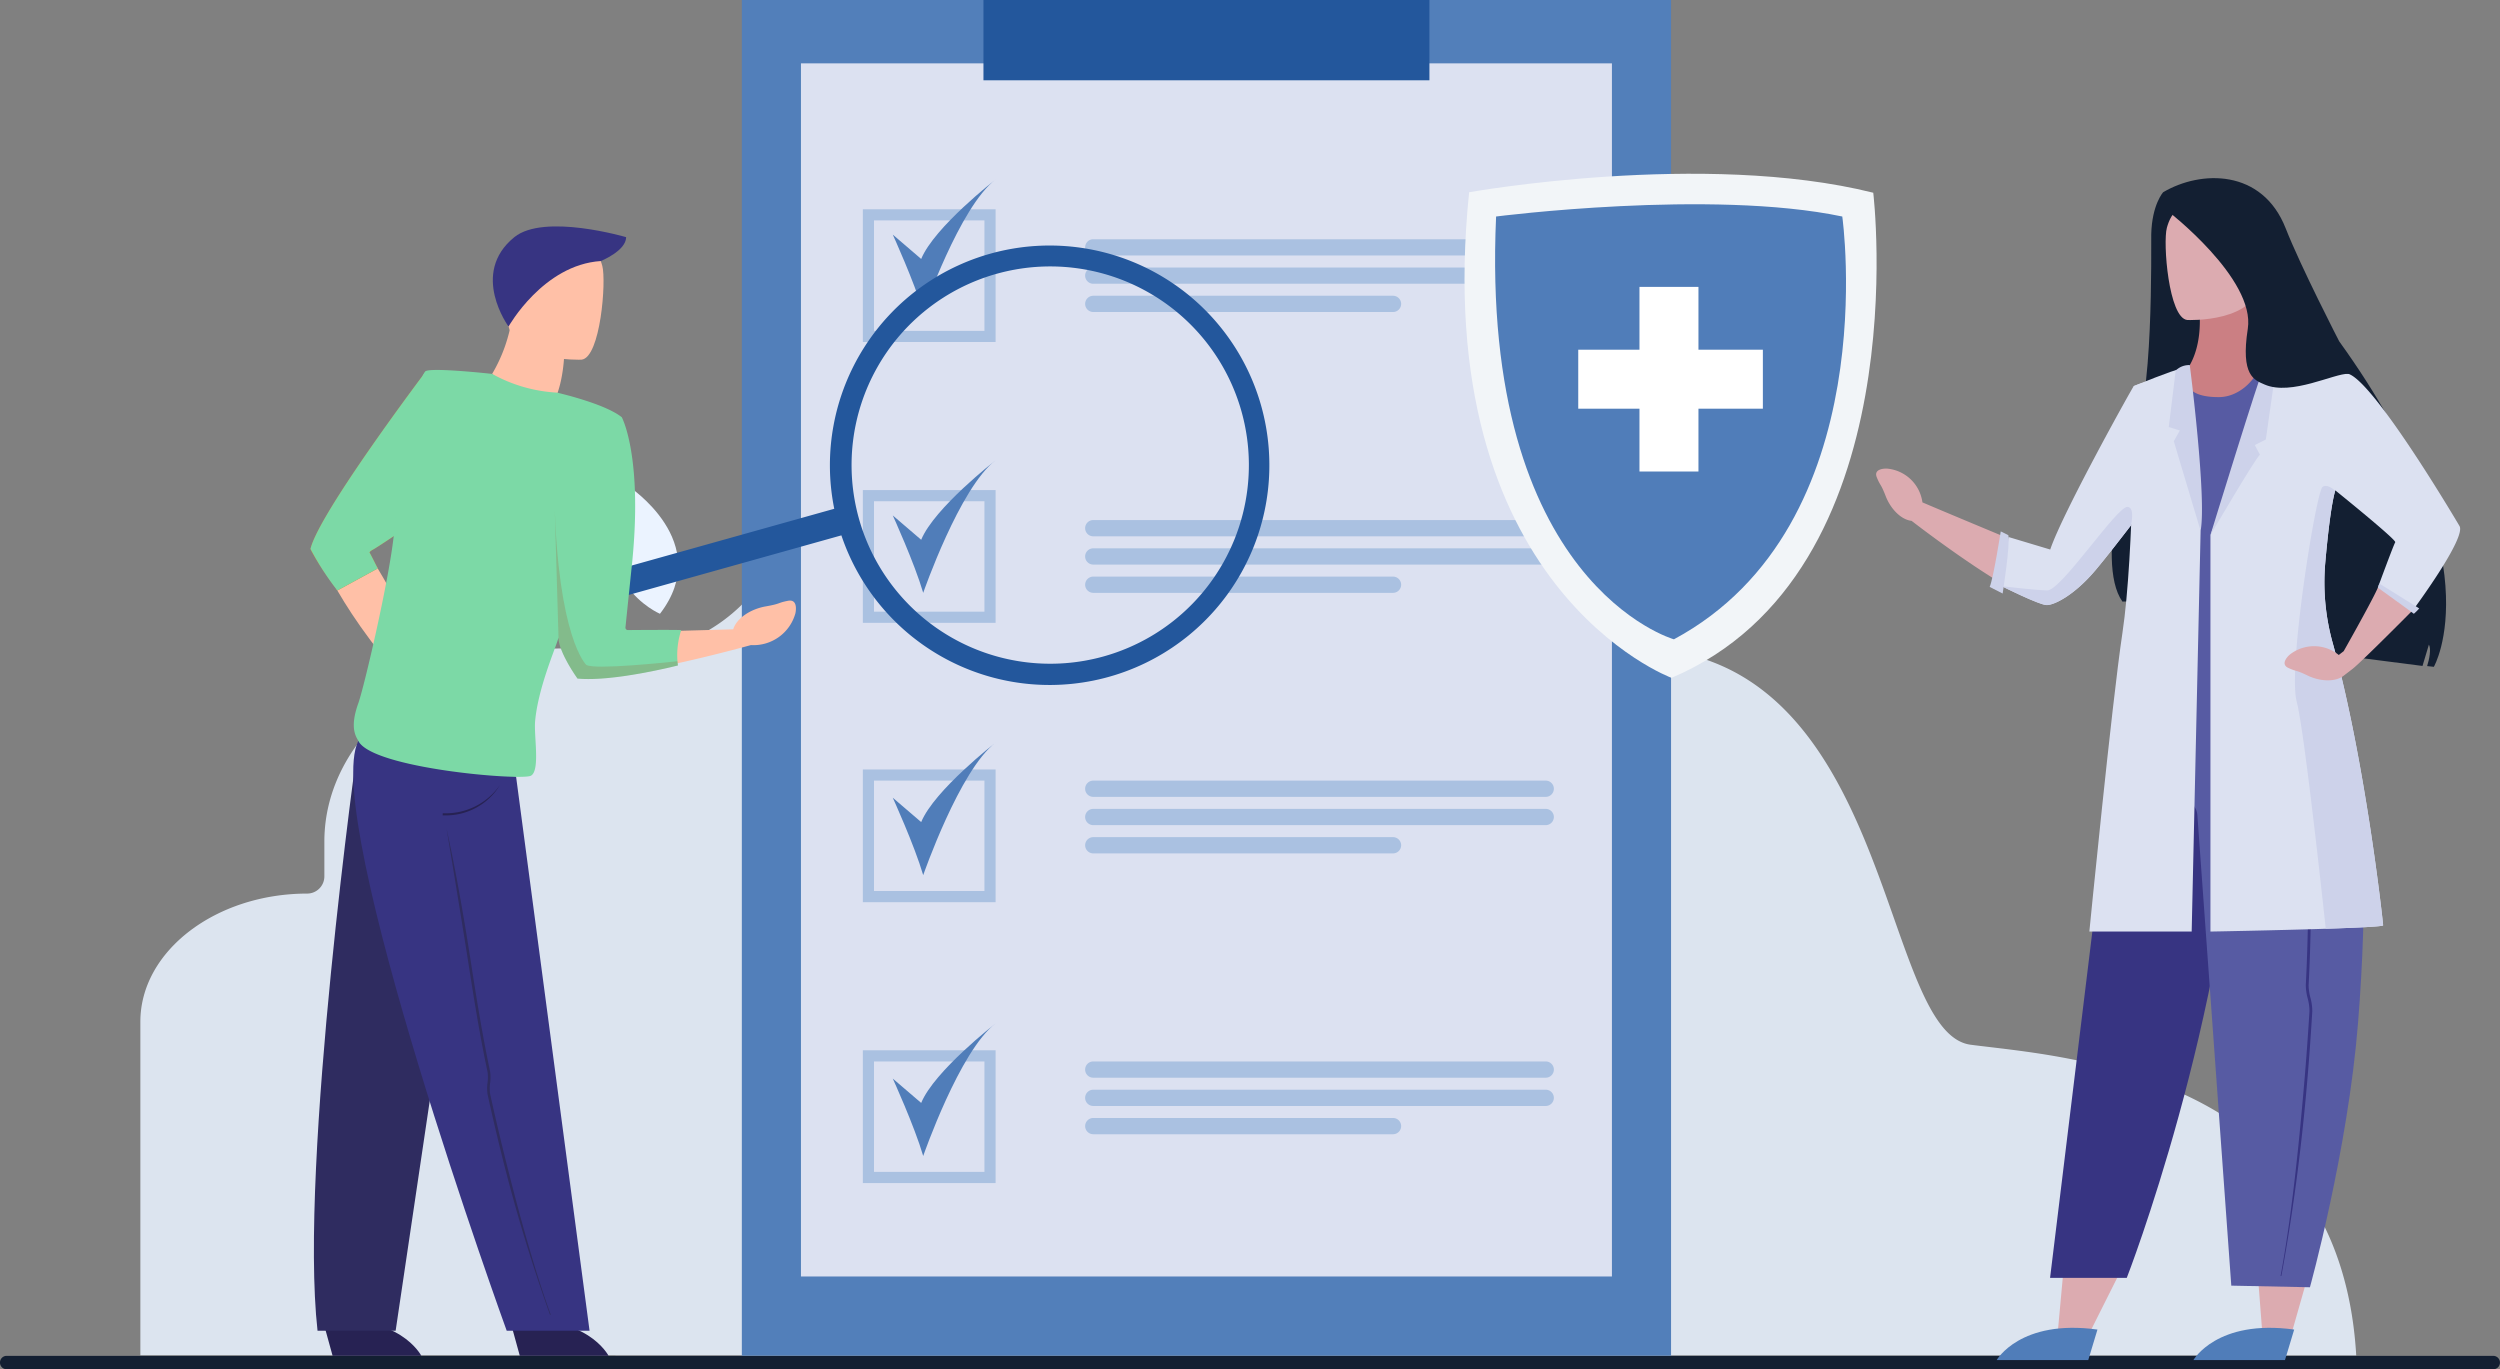 <svg xmlns="http://www.w3.org/2000/svg" width="570" height="312.193" viewBox="0 0 570 312.193">
  <rect x="0" y="0" width="570" height="312.193" fill="#808080" stroke="none"/>
  <g id="Occucare_South_Africa_2" transform="translate(-83.794 -266.873)">
    <path id="Path_97857" data-name="Path 97857" d="M648.5,1852.335h-567a1.521,1.521,0,0,0-1.5,1.531h0a1.521,1.521,0,0,0,1.5,1.531h567a1.531,1.531,0,0,0,0-3.061Z" transform="translate(3.791 -1276.33)" fill="#131f32"/>
    <g id="Group_275080" data-name="Group 275080" transform="translate(2.745)">
      <g id="Group_273719" data-name="Group 273719" transform="translate(113.049 300.836)">
        <path id="Path_97821" data-name="Path 97821" d="M754.32,716.118c-3.805-64.718-66.793-68.053-87.906-70.819s-17.365-92.2-78.58-90.359h0a62.637,62.637,0,0,0-36.17,11.042c-7.058,5.012-16.587-.216-16.587-9.151V515.266c0-40.812-30.724-74.2-68.275-74.2h0c-37.551,0-68.275,33.392-68.275,74.2h0c0,24.43-20.448,43.453-43.561,40.293a67.557,67.557,0,0,0-9.149-.619h0c-30.118,0-54.759,19.813-54.759,44.03v7.847a3.929,3.929,0,0,1-3.835,4.018h-.039c-20.944,0-38.08,13.149-38.08,29.219v76.029l393.491.035Z" transform="translate(-249.102 -441.062)" fill="#dce4ef"/>
        <path id="Path_97822" data-name="Path 97822" d="M812.876,864.255s-17.82-7.582-7.281-29.152C805.594,835.1,825.418,847.991,812.876,864.255Z" transform="translate(-694.407 -758.273)" fill="#ebf3ff"/>
      </g>
      <rect id="Rectangle_151318" data-name="Rectangle 151318" width="211.862" height="309.1" transform="translate(250.187 266.873)" fill="#527fba"/>
      <rect id="Rectangle_151319" data-name="Rectangle 151319" width="184.9" height="276.592" transform="translate(263.667 281.32)" fill="#dce1f1"/>
      <rect id="Rectangle_151320" data-name="Rectangle 151320" width="101.68" height="18.307" transform="translate(305.278 266.873)" fill="#23579c"/>
      <g id="Group_273722" data-name="Group 273722" transform="translate(277.777 371.824)">
        <g id="Group_273720" data-name="Group 273720" transform="translate(0 6.786)">
          <path id="Path_97823" data-name="Path 97823" d="M1124.224,870.215h-30.269v-30.27h30.269ZM1096.5,867.67h25.18V842.49H1096.5Z" transform="translate(-1093.955 -839.945)" fill="#aac1e1"/>
        </g>
        <g id="Group_273721" data-name="Group 273721" transform="translate(50.684 13.623)">
          <path id="Rectangle_151321" data-name="Rectangle 151321" d="M1.853,0H105.016a1.853,1.853,0,0,1,1.853,1.853v0a1.853,1.853,0,0,1-1.853,1.853H1.853A1.853,1.853,0,0,1,0,1.853v0A1.853,1.853,0,0,1,1.853,0Z" fill="#aac1e1"/>
          <path id="Path_97824" data-name="Path 97824" d="M1458.918,911.769H1355.755a1.859,1.859,0,0,1-1.854-1.853h0a1.859,1.859,0,0,1,1.854-1.854h103.162a1.859,1.859,0,0,1,1.853,1.854h0A1.859,1.859,0,0,1,1458.918,911.769Z" transform="translate(-1353.902 -901.618)" fill="#aac1e1"/>
          <path id="Path_97825" data-name="Path 97825" d="M1424.1,944.819h-68.341a1.859,1.859,0,0,1-1.854-1.853h0a1.859,1.859,0,0,1,1.854-1.853H1424.1a1.859,1.859,0,0,1,1.854,1.853h0A1.859,1.859,0,0,1,1424.1,944.819Z" transform="translate(-1353.902 -928.224)" fill="#aac1e1"/>
        </g>
        <path id="Path_97826" data-name="Path 97826" d="M1128.954,817.712s4.935,10.812,6.94,17.649c0,0,8.336-24.049,16.505-30.218,0,0-13.961,10.834-16.968,18.121Z" transform="translate(-1122.13 -805.143)" fill="#507db9"/>
      </g>
      <g id="Group_273725" data-name="Group 273725" transform="translate(277.777 307.795)">
        <g id="Group_273723" data-name="Group 273723" transform="translate(0 6.786)">
          <path id="Path_97827" data-name="Path 97827" d="M1124.224,541.818h-30.269v-30.27h30.269Zm-27.725-2.545h25.18v-25.18H1096.5Z" transform="translate(-1093.955 -511.549)" fill="#aac1e1"/>
        </g>
        <g id="Group_273724" data-name="Group 273724" transform="translate(50.684 13.623)">
          <path id="Rectangle_151322" data-name="Rectangle 151322" d="M1.853,0H105.016a1.853,1.853,0,0,1,1.853,1.853v0a1.853,1.853,0,0,1-1.853,1.853H1.853A1.853,1.853,0,0,1,0,1.853v0A1.853,1.853,0,0,1,1.853,0Z" fill="#aac1e1"/>
          <path id="Path_97828" data-name="Path 97828" d="M1458.918,583.373H1355.755a1.859,1.859,0,0,1-1.854-1.853h0a1.859,1.859,0,0,1,1.854-1.853h103.162a1.859,1.859,0,0,1,1.853,1.853h0A1.859,1.859,0,0,1,1458.918,583.373Z" transform="translate(-1353.902 -573.222)" fill="#aac1e1"/>
          <path id="Path_97829" data-name="Path 97829" d="M1424.1,616.423h-68.341a1.859,1.859,0,0,1-1.854-1.853h0a1.859,1.859,0,0,1,1.854-1.853H1424.1a1.859,1.859,0,0,1,1.854,1.853h0A1.859,1.859,0,0,1,1424.1,616.423Z" transform="translate(-1353.902 -599.828)" fill="#aac1e1"/>
        </g>
        <path id="Path_97830" data-name="Path 97830" d="M1128.954,489.316s4.935,10.812,6.94,17.649c0,0,8.336-24.049,16.505-30.218,0,0-13.961,10.834-16.968,18.121Z" transform="translate(-1122.13 -476.747)" fill="#507db9"/>
      </g>
      <g id="Group_273729" data-name="Group 273729" transform="translate(277.777 436.188)">
        <g id="Group_273726" data-name="Group 273726" transform="translate(50.684 8.665)">
          <path id="Path_97831" data-name="Path 97831" d="M1458.918,1183.392H1355.755a1.859,1.859,0,0,1-1.854-1.854h0a1.859,1.859,0,0,1,1.854-1.853h103.162a1.859,1.859,0,0,1,1.853,1.853h0A1.859,1.859,0,0,1,1458.918,1183.392Z" transform="translate(-1353.902 -1179.685)" fill="#aac1e1"/>
          <path id="Path_97832" data-name="Path 97832" d="M1458.918,1216.443H1355.755a1.859,1.859,0,0,1-1.854-1.853h0a1.859,1.859,0,0,1,1.854-1.853h103.162a1.859,1.859,0,0,1,1.853,1.853h0A1.859,1.859,0,0,1,1458.918,1216.443Z" transform="translate(-1353.902 -1206.292)" fill="#aac1e1"/>
          <path id="Path_97833" data-name="Path 97833" d="M1424.1,1249.493h-68.341a1.859,1.859,0,0,1-1.854-1.853h0a1.859,1.859,0,0,1,1.854-1.854H1424.1a1.859,1.859,0,0,1,1.854,1.854h0A1.859,1.859,0,0,1,1424.1,1249.493Z" transform="translate(-1353.902 -1232.898)" fill="#aac1e1"/>
        </g>
        <g id="Group_273728" data-name="Group 273728">
          <g id="Group_273727" data-name="Group 273727" transform="translate(0 6.12)">
            <path id="Path_97834" data-name="Path 97834" d="M1124.224,1196.9h-30.269v-30.269h30.269Zm-27.725-2.545h25.18v-25.18H1096.5Z" transform="translate(-1093.955 -1166.635)" fill="#aac1e1"/>
          </g>
          <path id="Path_97835" data-name="Path 97835" d="M1128.954,1147.815s4.935,10.812,6.94,17.649c0,0,8.336-24.049,16.505-30.218,0,0-13.961,10.834-16.968,18.121Z" transform="translate(-1122.13 -1135.246)" fill="#507db9"/>
        </g>
      </g>
      <g id="Group_273732" data-name="Group 273732" transform="translate(277.777 500.219)">
        <g id="Group_273730" data-name="Group 273730" transform="translate(0 6.12)">
          <path id="Path_97836" data-name="Path 97836" d="M1124.224,1525.3h-30.269v-30.269h30.269Zm-27.725-2.544h25.18v-25.18H1096.5Z" transform="translate(-1093.955 -1495.031)" fill="#aac1e1"/>
        </g>
        <g id="Group_273731" data-name="Group 273731" transform="translate(50.684 8.665)">
          <path id="Rectangle_151323" data-name="Rectangle 151323" d="M1.853,0H105.016a1.853,1.853,0,0,1,1.853,1.853v0a1.853,1.853,0,0,1-1.853,1.853H1.853A1.853,1.853,0,0,1,0,1.853v0A1.853,1.853,0,0,1,1.853,0Z" fill="#aac1e1"/>
          <path id="Path_97837" data-name="Path 97837" d="M1458.918,1544.839H1355.755a1.859,1.859,0,0,1-1.854-1.853h0a1.859,1.859,0,0,1,1.854-1.854h103.162a1.859,1.859,0,0,1,1.853,1.854h0A1.859,1.859,0,0,1,1458.918,1544.839Z" transform="translate(-1353.902 -1534.688)" fill="#aac1e1"/>
          <path id="Path_97838" data-name="Path 97838" d="M1424.1,1577.89h-68.341a1.859,1.859,0,0,1-1.854-1.853h0a1.859,1.859,0,0,1,1.854-1.854H1424.1a1.859,1.859,0,0,1,1.854,1.854h0A1.859,1.859,0,0,1,1424.1,1577.89Z" transform="translate(-1353.902 -1561.295)" fill="#aac1e1"/>
        </g>
        <path id="Path_97839" data-name="Path 97839" d="M1128.954,1476.211s4.935,10.812,6.94,17.649c0,0,8.336-24.049,16.505-30.218,0,0-13.961,10.834-16.968,18.121Z" transform="translate(-1122.13 -1463.642)" fill="#507db9"/>
      </g>
      <g id="Group_273734" data-name="Group 273734" transform="translate(138.423 300.836)">
        <path id="Path_97840" data-name="Path 97840" d="M631.5,1819.291l2.04,7.409h20.24S648.6,1816.707,631.5,1819.291Z" transform="translate(-572.397 -1551.537)" fill="#272253"/>
        <path id="Path_97841" data-name="Path 97841" d="M449.324,1819.291l2.04,7.409H471.6S466.426,1816.707,449.324,1819.291Z" transform="translate(-432.905 -1551.537)" fill="#272253"/>
        <path id="Path_97842" data-name="Path 97842" d="M449.945,1253.908s-13.57,96.423-9.3,134.479h17.807l18.637-125.63Z" transform="translate(-425.621 -1118.946)" fill="#2f2c60"/>
        <path id="Path_97843" data-name="Path 97843" d="M515.229,1262.027l16.756,126.359H513.094s-42.477-117.06-33.83-134.479Z" transform="translate(-454.941 -1118.946)" fill="#373482"/>
        <g id="Group_273733" data-name="Group 273733" transform="translate(37 22)">
          <path id="Path_97845" data-name="Path 97845" d="M572.43,714.466a50.1,50.1,0,0,0-97.349,23.442l-94.687,26.526a1.58,1.58,0,0,0-1.092,1.942l.842,3.007a1.58,1.58,0,0,0,1.942,1.092l94.62-26.507a50.1,50.1,0,0,0,95.724-29.5Zm-35.894,57.093a45.293,45.293,0,1,1,31.4-55.832A45.293,45.293,0,0,1,536.536,771.558Z" transform="translate(-379.244 -677.868)" fill="#23579c"/>
        </g>
        <path id="Path_97846" data-name="Path 97846" d="M565.5,1303.653a14.417,14.417,0,0,0,12.751-6.957,15.05,15.05,0,0,1-13.075,6.465l-.009.489C565.28,1303.652,565.392,1303.653,565.5,1303.653Z" transform="translate(-521.608 -1151.709)" fill="#272253"/>
        <path id="Path_97847" data-name="Path 97847" d="M592.47,1450.168a377.281,377.281,0,0,1-11.131-36.934c-.508-2.051-1.016-4.164-1.511-6.278-.545-2.332-1.081-4.7-1.592-7.025a9.3,9.3,0,0,1-.011-2.674,8.97,8.97,0,0,0,.007-2.433c-1.872-8.863-3.148-17.021-4.273-24.22q-.443-2.832-.875-5.547c-2.632-16.36-4.188-25.625-4.209-25.716h0c.022.09,2.165,9.252,4.8,25.635q.437,2.718.876,5.55c1.124,7.191,2.4,15.342,4.268,24.191a9.335,9.335,0,0,1,0,2.6,8.942,8.942,0,0,0,0,2.506c.511,2.327,1.046,4.688,1.591,7.017.494,2.112,1,4.222,1.509,6.271,3.319,13.4,6.847,26.347,10.722,37.052Z" transform="translate(-524.443 -1184.363)" fill="#2f2c60"/>
        <path id="Path_97848" data-name="Path 97848" d="M629.724,844.962s-.108,6.2-2.242,10.7c0,0-8-2.137-10.4-3.168a23.736,23.736,0,0,1-3.8-2.942,35.419,35.419,0,0,0,4.5-12.548C618.816,829.905,629.724,844.962,629.724,844.962Z" transform="translate(-558.45 -798.264)" fill="#ffc0a7"/>
        <path id="Path_97849" data-name="Path 97849" d="M643.455,791.638s-16.641.76-16.955-9.61-2.673-17.256,7.938-18.18,12.8,2.971,13.743,6.407S647.775,791.173,643.455,791.638Z" transform="translate(-568.233 -743.598)" fill="#ffc0a7"/>
        <path id="Path_97850" data-name="Path 97850" d="M474,893.824s-21.869,22.831-30.643,40.686c0,0,4.387,13.987,24.162,35.094,0,0,.281-1.784,1.107-6.8.163-.987-7.36-18.228-14.069-27.822,0,0,15.571-9.838,19.681-17.9S474,893.824,474,893.824Z" transform="translate(-428.336 -843.227)" fill="#ffc0a7"/>
        <path id="Path_97851" data-name="Path 97851" d="M617.534,776.081s7.884-14.068,21.021-14.934c0,0,5.786-2.317,5.786-5.445,0,0-18.69-5.513-25.491,0C608.65,763.971,617.534,776.081,617.534,776.081Z" transform="translate(-558.959 -735.591)" fill="#373482"/>
        <path id="Path_97852" data-name="Path 97852" d="M716.2,968.478c-2.511.5-1.511.651-5.06,1.277s-6.652,2.753-7.411,5.224l-26.185.735c2.055-9.33,1.9-44.424.474-47.269s-15.047-5.587-15.047-5.587l-3.339,16.458s4.16,41.494,8.111,45.406,40.037-6.149,40.037-6.149a9.9,9.9,0,0,0,10.134-7.246S718.707,967.982,716.2,968.478Z" transform="translate(-593.935 -865.458)" fill="#ffc0a7"/>
        <path id="Path_97853" data-name="Path 97853" d="M462.9,893.824s-24.5,32.426-26.4,40.607c0,0,.819,2.232,6.131,9.468l9.2-5.021s-1.527-3.108-1.846-3.617c0,0-.178-.178.86-.741s6.195-4.061,6.195-4.061Z" transform="translate(-423.088 -843.227)" fill="#d1872b"/>
        <path id="Path_97854" data-name="Path 97854" d="M462.9,893.824s-24.5,32.426-26.4,40.607a64.014,64.014,0,0,0,6.131,9.468l9.2-5.021s-1.527-3.108-1.846-3.617c0,0-.178-.178.86-.741s6.195-4.061,6.195-4.061Z" transform="translate(-423.088 -843.227)" fill="#7cd9a6"/>
        <path id="Path_97855" data-name="Path 97855" d="M479.687,977.507c3.111,6.283,37.228,9.12,39.362,7.934s.642-9.124.948-12.449c.676-7.335,4.313-15.781,5.174-18.515.1-.332.161-.515.161-.515.059,3.438,4.327,9.333,4.327,9.333,8.121.8,22.9-2.99,22.9-2.99-.048-.325-.083-.648-.109-.965a18.181,18.181,0,0,1,.861-7.093c-1.257-.092-9.844-.029-12.167-.009a.553.553,0,0,1-.556-.575l1.326-12.872c2.89-25.811-2.159-35.08-2.159-35.08-3.951-3.161-14.78-5.61-14.78-5.61a34.265,34.265,0,0,1-14.78-4.268s-12.8-1.423-15.019-.692-6.362,26.617-7.327,36.792-6.83,35.28-8.164,38.988C477.623,974.658,479.213,976.549,479.687,977.507Z" transform="translate(-455.363 -842.545)" fill="#7cd9a6"/>
        <path id="Path_97856" data-name="Path 97856" d="M674.816,1049.384c.059,3.438,4.327,9.333,4.327,9.333,8.122.8,22.9-2.99,22.9-2.99-.048-.325-.083-.648-.109-.965-2.715.294-18.878,1.987-20.777.846,0,0-6.49-5.916-7.282-38.058Z" transform="translate(-604.846 -937.965)" fill="#a1431f" opacity="0.2"/>
      </g>
      <g id="Group_273735" data-name="Group 273735" transform="translate(414.959 306.49)">
        <path id="Path_97858" data-name="Path 97858" d="M1721.65,474.281s53.436-9.563,92.14.108c0,0,10.443,86.661-46,110.606C1767.792,585,1712.348,564.505,1721.65,474.281Z" transform="translate(-1720.598 -470.063)" fill="#f2f5f8"/>
        <path id="Path_97859" data-name="Path 97859" d="M1777.476,529.362s49.006-6.288,78.93,0c0,0,9.992,70.384-38.387,96.4C1818.019,625.765,1773.7,613.206,1777.476,529.362Z" transform="translate(-1770.277 -519.614)" fill="#507db9"/>
        <path id="Path_97860" data-name="Path 97860" d="M1973.421,694.007h-14.685V679.686h-13.449v14.322h-13.959v13.449h13.959v14.322h13.449V707.457h14.685Z" transform="translate(-1905.398 -653.892)" fill="#fff"/>
      </g>
      <g id="scientist_2" data-name="scientist 2" transform="translate(508.81 307.49)">
        <path id="Path_97861" data-name="Path 97861" d="M2515.512,874.959c4.953-4.913,4.317-43.1,4.374-45.432.164-6.744,2.713-9.561,2.713-9.561,8.542-5.057,22.6-5.389,27.942,8.238,3.427,8.744,12.192,25.744,12.192,25.744,35.82,49.7,21.586,74.222,21.586,74.222l-1.531-.169c.527-1.627.943-3.927.405-4.9l-1.459,4.868-26.461-3.4c-.2-5.085-2.243-13.015-2.243-13.015l-.125,13.458-3.551.188c1.406-28.379-4.625-42.314-6.409-45.768,1.531,15.778-6.1,41.506-6.1,41.506l-1.094-.246,2.479-12.863-3.172,12.707-3.075-.7q.735-2.569,1.35-5.012c-.845,3.142-1.35,5.012-1.35,5.012-6.593-7.173-18.668-6.539-18.668-6.539C2506.747,904.07,2515.512,874.959,2515.512,874.959Z" transform="translate(-2457.163 -816.753)" fill="#131f32"/>
        <path id="Path_97862" data-name="Path 97862" d="M2477.771,1768.47l-7.721,15.407-6.287-2.424,1.445-15.725Z" transform="translate(-2422.315 -1518.743)" fill="#dcabb0"/>
        <path id="Path_97863" data-name="Path 97863" d="M2433.066,1824.291l-2.1,6.959h-20.877S2415.426,1821.863,2433.066,1824.291Z" transform="translate(-2382.607 -1561.768)" fill="#507db9"/>
        <path id="Path_97864" data-name="Path 97864" d="M2473.369,1257.838l-16.491,135.087h17.488s22.817-58.421,26.092-119.3C2501.708,1250.362,2473.369,1257.838,2473.369,1257.838Z" transform="translate(-2417.222 -1142.193)" fill="#373482"/>
        <path id="Path_97865" data-name="Path 97865" d="M2648.681,1759.766l-3.578,12.565-6.689-.809-1.48-19.2Z" transform="translate(-2550.416 -1508.824)" fill="#dcabb0"/>
        <path id="Path_97866" data-name="Path 97866" d="M2605.406,1824.291l-2.1,6.959h-20.877S2587.764,1821.863,2605.406,1824.291Z" transform="translate(-2510.093 -1561.768)" fill="#507db9"/>
        <path id="Path_97867" data-name="Path 97867" d="M2580.977,1262.618h12.951l13.9-1.944s8.891,19.421,4.313,76.979c-2.327,29.249-10.98,60.362-10.98,60.362l-17.927-.369-7.741-107.347c-.229-2.94-3.653-4-3.653-4l.5-24.015Z" transform="translate(-2502.26 -1145.137)" fill="#575ba3"/>
        <g id="Group_273736" data-name="Group 273736" transform="translate(92.205 118.153)">
          <path id="Path_97868" data-name="Path 97868" d="M2658.969,1402.886c2.414-12.98,4.534-28.379,5.9-44.438.209-2.455.409-4.981.593-7.507.2-2.787.39-5.609.558-8.389a11.91,11.91,0,0,0-.429-3.121,11.5,11.5,0,0,1-.408-2.838c.557-10.567.585-20.241.611-28.775q.01-3.358.028-6.578c.139-19.407.288-30.4.3-30.512h0c-.009.108-.807,11.056-.946,30.489q-.023,3.224-.028,6.58c-.026,8.527-.055,18.191-.61,28.741a11.975,11.975,0,0,0,.425,3.03,11.465,11.465,0,0,1,.413,2.923c-.167,2.777-.355,5.6-.558,8.38-.184,2.524-.383,5.047-.592,7.5-1.366,16.036-3.032,31.568-5.44,44.526Z" transform="translate(-2658.783 -1270.727)" fill="#373482"/>
        </g>
        <path id="Path_97869" data-name="Path 97869" d="M2571.811,916.307s2.052,11.928-5.373,17.557c0,0,3.194,6.923,5.343,8.006,2.4,1.208,8.684,1.212,10.732-.526,2.115-1.8,4-10.354,4-10.354a84.809,84.809,0,0,1-1.289-18.768Z" transform="translate(-2498.267 -887.375)" fill="#cb7f83"/>
        <path id="Path_97870" data-name="Path 97870" d="M2563.042,862.969s16.363.748,16.671-9.45,2.629-16.968-7.805-17.876-12.582,2.921-13.513,6.3S2558.794,862.512,2563.042,862.969Z" transform="translate(-2492.109 -830.627)" fill="#dcabb0"/>
        <path id="Path_97871" data-name="Path 97871" d="M2520.242,1053.558s2.171,1.789,23.846,2.864q2.117.1,4.021.147a77.5,77.5,0,0,0,16.453-1.039c4.646-.915,6.042-2.082,6.042-2.082s-6.765-16.326-6.765-24.083c0-5.36-12.1-48.807-12.1-48.807-1.419,3.9-5.24,7.248-9.436,7.279-10.982.081-6.7-7.3-6.7-7.3l-12.371,4.971a23.232,23.232,0,0,1,.96,9.036,11.187,11.187,0,0,1-.937,3.341c-.108.229-.227.456-.356.676-2.992,5.11-.942,13.973,1.246,24.24S2520.242,1053.558,2520.242,1053.558Z" transform="translate(-2464.094 -937.912)" fill="#575ba3"/>
        <path id="Path_97872" data-name="Path 97872" d="M2363.648,999.638s-13.048,21.929-19.481,38.5c0,0-15.769-6.547-24.784-10.343-.481-.2-.942-.4-1.382-.583l-2.938-1.247a8.925,8.925,0,0,0-8.175-7.707s-3.1-.123-2.223,2.014.84,1.224,2.013,4.253,3.593,5.409,5.91,5.65c0,0,1.013.783,2.679,2.033l0,0c.5.372,1.053.786,1.659,1.233,7.5,5.534,22.538,16.107,27.236,15.581,6.345-.71,24.333-26.509,24.333-26.509Z" transform="translate(-2304.51 -952.039)" fill="#dcabb0"/>
        <path id="Path_97873" data-name="Path 97873" d="M2414.571,1040.575s8.562,4.3,10.258,4.3,6.31-2.237,11.162-8.021c2.116-2.523,5.214-6.471,8.029-10.145,3.642-4.75,6.809-9.039,6.765-9.172-.078-.237-1.775-23.986-1.775-23.986a38.853,38.853,0,0,0-4.339,1.382c-.277.277-16.213,28.838-19.053,37.279l-9.489-2.849Z" transform="translate(-2385.926 -947.536)" fill="#dce1f1"/>
        <path id="Path_97874" data-name="Path 97874" d="M2516.655,1021.128l-2.036,91.361H2491.29s5.1-51.835,7.535-68.047c2.795-18.575,2.6-56.333,2.6-56.333s9.578-3.9,10.308-3.782S2516.655,1021.128,2516.655,1021.128Z" transform="translate(-2442.677 -940.71)" fill="#dce1f1"/>
        <path id="Path_97875" data-name="Path 97875" d="M2565.652,980.54s3.887,30.3,2.467,37.789l-6.114-20.441,1.38-2.441-2.524-.789,1.576-12.86A4.241,4.241,0,0,1,2565.652,980.54Z" transform="translate(-2494.142 -937.912)" fill="#cdd2ea"/>
        <path id="Path_97876" data-name="Path 97876" d="M2597.364,1022.083V1112.5s14.833-.268,26.292-.639c7.207-.232,13.08-.507,13.08-.781,0-.642-4.069-37.634-11.5-64.392a51.422,51.422,0,0,1-1.69-18.305c.535-6.036,1.318-13.113,2.26-16.391.01-.028.019-.057.026-.085,0,0,14.021,11.3,13.666,11.834s-3.822,9.941-3.822,9.941,6.585,4.774,7.927,5.444c0,0,12.228-16.488,10.533-19.113,0,0-21.312-36.237-26.155-34.718-1.372.431-15.7-.956-15.7-.956Z" transform="translate(-2521.144 -940.721)" fill="#dce1f1"/>
        <path id="Path_97877" data-name="Path 97877" d="M2609.393,983.094c-.6.6-12.026,37.747-12.026,37.747s10.494-17.91,11.283-18.3l-1.172-2.209,2.512-1.263,2.288-15.972S2610.374,982.112,2609.393,983.094Z" transform="translate(-2521.146 -939.478)" fill="#cdd2ea"/>
        <path id="Path_97878" data-name="Path 97878" d="M2559.774,830.71s20.07,15.467,18.3,26.891c-1.665,10.732,1.493,11.688,3.841,12.711,6.059,2.642,15.945-2.6,19.092-2.443,2.24.111-5.458-2.174-9.117-7.062-9.737-13-8.788-30.575-10.731-31.84C2567.915,820.348,2559.774,830.71,2559.774,830.71Z" transform="translate(-2493.338 -823.254)" fill="#131f32"/>
        <path id="Path_97879" data-name="Path 97879" d="M2406.489,1126.207s-1.7,10.882-2.525,12.657l2.958,1.512s1.775-11.254,1.3-13.306Z" transform="translate(-2378.08 -1045.667)" fill="#cdd2ea"/>
        <path id="Path_97880" data-name="Path 97880" d="M2671.774,1135.5c1.564,5.929,5.127,37.872,6.64,51.849,7.207-.232,13.079-.507,13.079-.781,0-.642-4.068-37.634-11.5-64.392a51.418,51.418,0,0,1-1.69-18.305c.535-6.036,1.319-13.113,2.26-16.391-1.027-.9-2.211-1.425-2.888-.854C2676.179,1087.893,2669.762,1127.865,2671.774,1135.5Z" transform="translate(-2575.902 -1016.214)" fill="#cdd2ea"/>
        <path id="Path_97881" data-name="Path 97881" d="M2683.718,1173.929c-.213,1.178-6.549,12.448-7.738,14.552-.12.218-.189.336-.189.336l-1.125.869a8.923,8.923,0,0,0-11.233-.029s-2.345,2.031-.244,2.99,1.449.317,4.377,1.727,6.319,1.484,8.175.076l2.055-1.579c.352-.272.993-.85,1.813-1.621,3.947-3.707,12.036-11.877,12.036-11.877Z" transform="translate(-2569.19 -1080.968)" fill="#dcabb0"/>
        <path id="Path_97882" data-name="Path 97882" d="M2414.571,1122.817s8.562,4.3,10.258,4.3,6.31-2.237,11.162-8.021c2.116-2.523,5.214-6.471,8.029-10.145.392-1.941.542-4.088-.777-4.22-2.366-.237-15.148,19.171-18.344,19.053S2414.571,1122.817,2414.571,1122.817Z" transform="translate(-2385.926 -1029.778)" fill="#cdd2ea"/>
        <path id="Path_97883" data-name="Path 97883" d="M2744.348,1171.9l9.1,5.675a12.036,12.036,0,0,1-1.226,1.224c-.04-.079-8.2-5.962-8.2-5.962Z" transform="translate(-2629.627 -1079.468)" fill="#cdd2ea"/>
      </g>
    </g>
  </g>
</svg>
